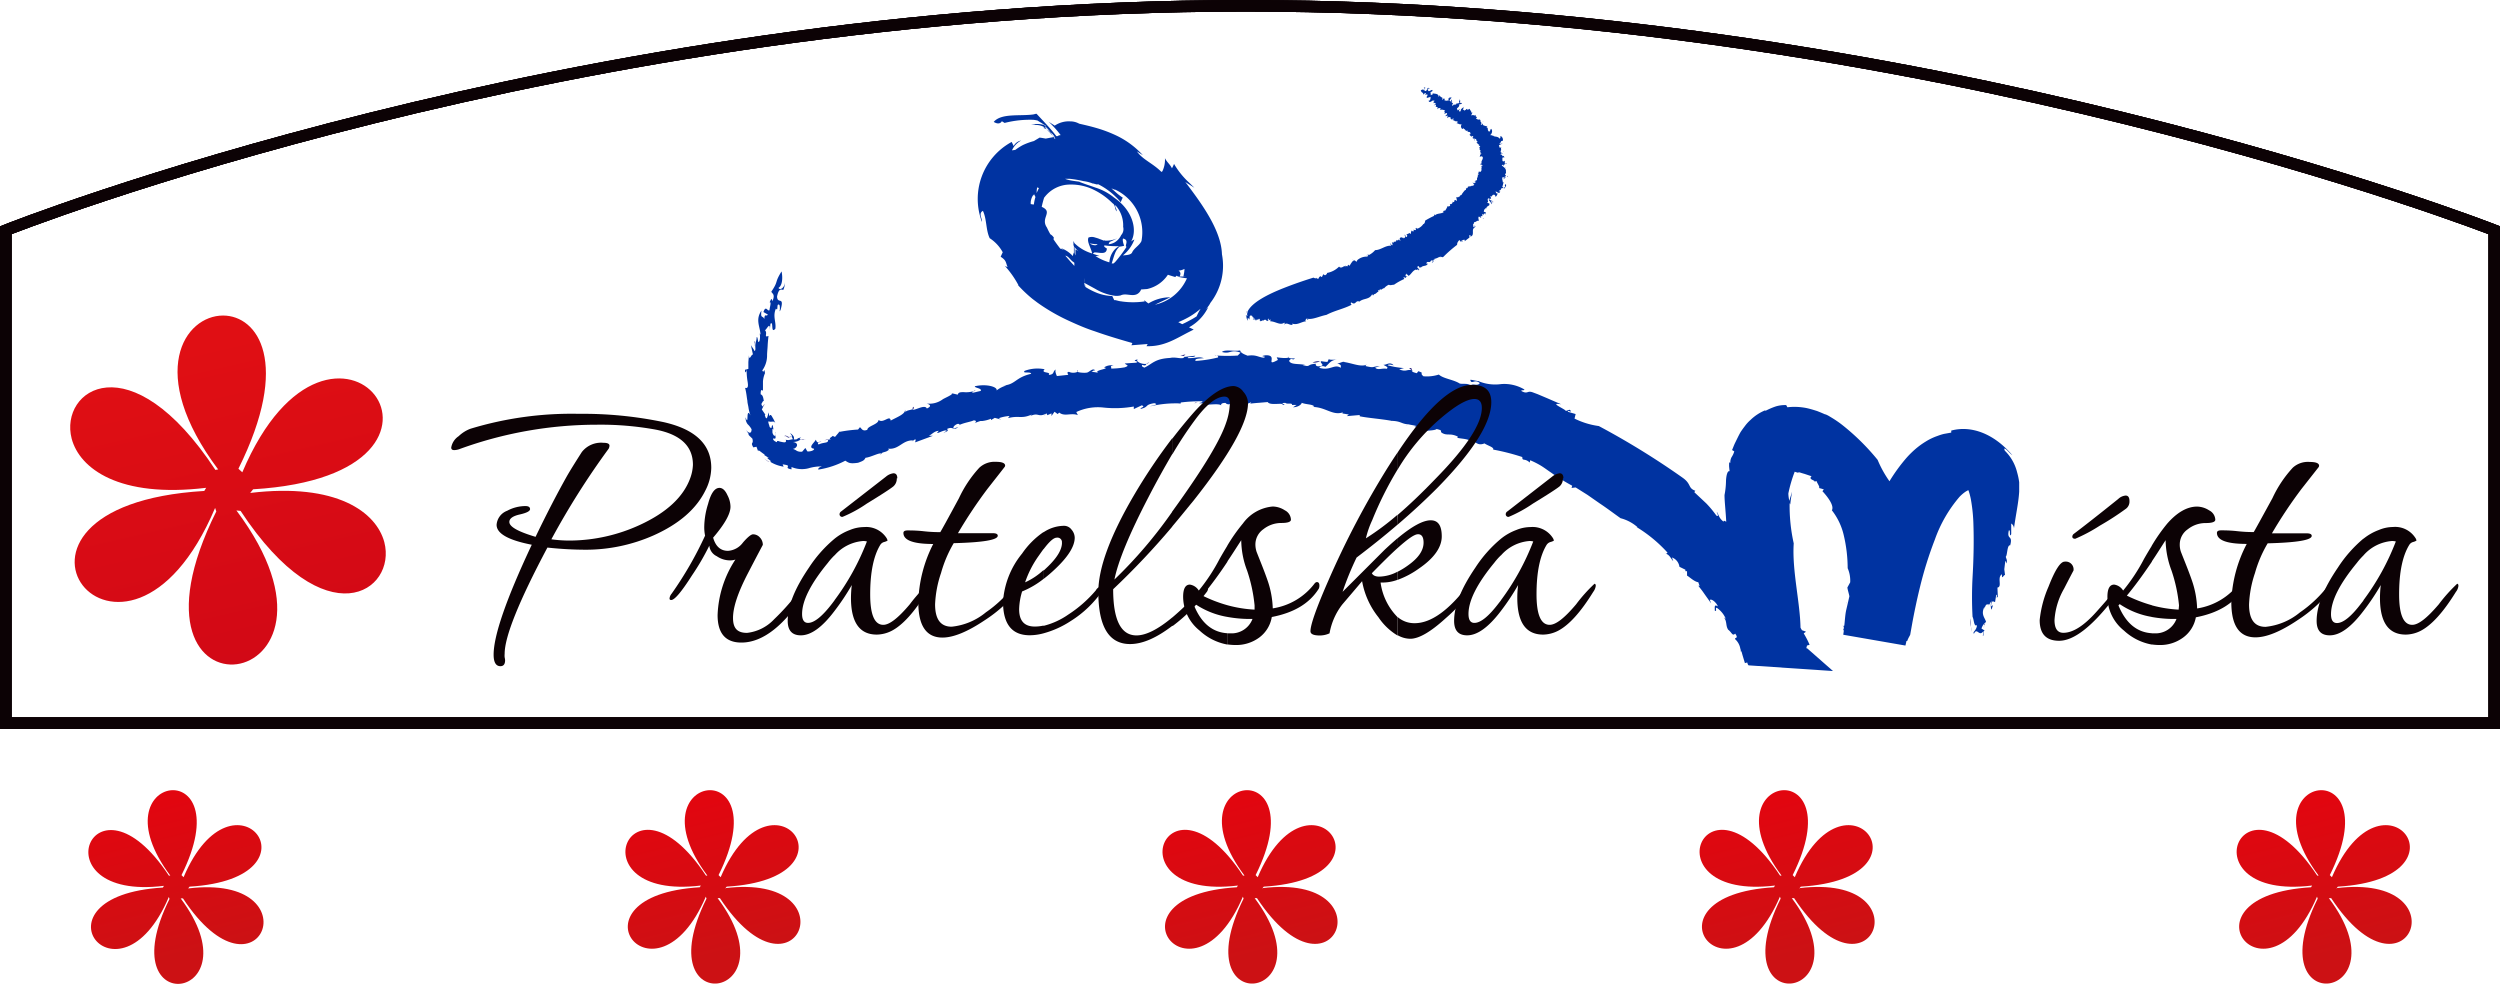 <svg xmlns="http://www.w3.org/2000/svg" xmlns:xlink="http://www.w3.org/1999/xlink" viewBox="0 0 335.53 132.04"><defs><linearGradient id="GradientFill_1" x1="38.92" y1="101.57" x2="22.39" y2="29.94" gradientUnits="userSpaceOnUse"><stop offset="0" stop-color="#cf0716"/><stop offset=".06" stop-color="#cf0716"/><stop offset=".94" stop-color="#e41113"/><stop offset="1" stop-color="#e41113"/></linearGradient><linearGradient id="New_Gradient_452" x1="541.55" y1="793.06" x2="533.45" y2="760.54" gradientTransform="matrix(.75 0 0 .75 -91.43 -465.66)" gradientUnits="userSpaceOnUse"><stop offset=".06" stop-color="#cc1114"/><stop offset=".94" stop-color="#e3050f"/></linearGradient><linearGradient id="New_Gradient_452-2" x1="445.51" y1="793.06" x2="437.4" y2="760.54" xlink:href="#New_Gradient_452"/><linearGradient id="New_Gradient_452-3" x1="349.46" y1="793.06" x2="341.35" y2="760.54" xlink:href="#New_Gradient_452"/><linearGradient id="New_Gradient_452-4" x1="253.42" y1="793.06" x2="245.31" y2="760.54" xlink:href="#New_Gradient_452"/><linearGradient id="New_Gradient_452-5" x1="157.37" y1="793.06" x2="149.26" y2="760.54" xlink:href="#New_Gradient_452"/><style>.cls-1{fill:none;stroke:#0c0205;stroke-width:1.55px}.cls-3{fill:#2c2985}.cls-4{fill:#0033a1}.cls-5{fill:#0c0205}</style></defs><g id="Vrstva_2" data-name="Vrstva 2"><g id="Vrstva_1-2" data-name="Vrstva 1"><path class="cls-1" d="M334.76 97.05H.78V30.9S76.41.78 167.18.78 334.76 30.9 334.76 30.9z"/><path class="cls-1" d="M334.76 97.05H.78V30.9S76.41.78 167.18.78 334.76 30.9 334.76 30.9z"/><path class="cls-1" d="M334.76 97.05H.78V30.9S76.41.78 167.18.78 334.76 30.9 334.76 30.9z"/><path d="M334.76 97.05H.78V30.9S76.41.78 167.18.78 334.76 30.9 334.76 30.9z" stroke-width="1.5" fill="none" stroke="#0c0205"/><path class="cls-3" d="M118.14 60.91a.32.32 0 000 .17.24.24 0 000-.17zm22.23-5.27l-.26.11c.18-.04.24-.07.26-.11zM103.21 62h.05a5.09 5.09 0 01-1-.73l.46.4a2.43 2.43 0 00.49.33zm85.71-4.95h-.3a1.33 1.33 0 00.3 0zm-28.58-2.91a1 1 0 01.39-.13c-.19-.01-.34-.01-.39.13zm-57.76.06l-.19.38c.09-.02.19-.16.19-.38zm.67-13.66h-.06s.04.03.06 0zm-2.01 5.24a3.17 3.17 0 000 .41c.05-.19.09-.38 0-.41zm.06.6v-.19c-.04.1-.04.19 0 .19zM264.5 83a2.91 2.91 0 000 1.14zm-38.45-6.18h-.12c.07.04.07.03.12 0zM266.31 84l-.11.26a.63.63 0 00.11-.26zM105.25 58.55c.16-.06.28 0 .42.11s.27.09.29 0c-.29-.02-.47-.34-.71-.11zM238.56 79.3l.18.24a1.61 1.61 0 00-.18-.24zm27.75 4.7l.13-.32-.13.08a.49.49 0 010 .24zm-26.34-22.17zm.03 1.6zm24.54 20.71v.64a2.28 2.28 0 000-.64zM247.81 81a1.55 1.55 0 000-.22.52.52 0 000 .22zm-89.33-26.9h-.22s0 .05.22 0zm18.72-5.62l.01-.01-.01.01zm-1.04.18a1.69 1.69 0 001-.18 1.87 1.87 0 00-1 .18zm3.2.13h-.11zM159 47.8zm4-.17a.85.85 0 00.28.1.82.82 0 00-.28-.1zm26.49 2.05zm-31.07-1.91h.53c0-.08 0-.17.26-.27zM183.26 49l.2-.07c-.13 0-.17.07-.2.07zm6.11.39c-.44 0-.07.16.12.29.02-.07.03-.15-.12-.29zm-44.81.49c.08-.05.13-.1.11-.17s-.14.13-.11.17zM108 59h.13a.28.28 0 00-.13 0zm1.87.37a1.9 1.9 0 00.37-.12.67.67 0 00-.37.12zm43.98-10.56a1 1 0 00.4-.15.73.73 0 00-.4.15zM110.61 59.1l.49-.08a.2.2 0 000-.07zm-3.12-.1h.51a.63.63 0 00-.51 0zm23.13-6.49h.11c.36-.25.19-.16-.11 0zM112.54 58h.07l.11-.13zm-6.54.65a.25.25 0 00.17 0l-.16-.08a.16.16 0 01-.01.08zm16.57-4.06a.49.49 0 00-.09.34c.16-.07.25-.17.09-.34zm74.01-37.08a.22.22 0 00-.07.07zm1.96 3.03h-.06.06zm-3.9-4.54l-.14-.1zm1.1 10.32s0-.02 0 0zm2.77-3.32a.08.08 0 01.05.07s.01-.07-.05-.07zm-4.17-9.45v.16c.03-.06.04-.12 0-.16zm-2.69-.55zm.75.88h.09s-.07-.05-.09 0zm.14-.04s-.01.02 0 0zm-25.17 27.95c-.08 0-.1.13-.14.24zm22.13-10.86v-.05a.08.08 0 000 .05zm-21.84 12.01s-.01.06 0 0zm28.15-29.04c.13-.08.2.14.26 0s-.14-.15-.26 0zm-5.24 22.28s0 .01 0 0zm-22.91 6.76h.07a.21.21 0 000-.06l-.07.06zm14.39-8.05zm-.5 0l.06-.08c-.05 0-.06.04-.06.08zM167.23 42l-.07.13a.32.32 0 00.07-.13zm9.96-4.93s0-.01 0 0zm21.46-14.33s-.02-.04 0 0zm1.72 4.47zm-.02-.27c-.06 0 0 .17 0 .27.06-.05.07-.12 0-.27zm-.35.58zm2.28-3.81zm-.28.91h-.08zm-3 4.67l-.01-.01v.01h.01z"/><path class="cls-4" d="M270.72 63.39a6.07 6.07 0 00-1.65-2.9c-.16-.39 0-.33.23-.13s.52.56.78.73c-2.56-3-5.63-4-8.2-3.3v.27l-1 .18a7.12 7.12 0 00-.85.27 7.55 7.55 0 00-1.57.75 10.55 10.55 0 00-1.38 1 12.94 12.94 0 00-1.18 1.16 23 23 0 00-2.31 3.17 14.8 14.8 0 01-1.59-2.87 30.51 30.51 0 00-4.79-4.72 14.5 14.5 0 00-1.34-.92l-.35-.21-.17-.1-.31-.15h-.07l-.58-.25-.3-.12a3.44 3.44 0 00-.39-.14c-.41-.13-.82-.25-1.23-.34a8.24 8.24 0 00-2.58-.11l-.16-.29a4.24 4.24 0 00-1.41.18 9.44 9.44 0 00-1.39.6v-.09a6.26 6.26 0 00-2 1.31 4.94 4.94 0 00-.74.81c-.21.27-.41.55-.59.82-.28.5-.51 1-.71 1.4s-.29.71-.43 1l.3.18a2.65 2.65 0 01-.35.76 1.44 1.44 0 00-.18.78l-.16-.07v.2a3 3 0 000 .41l.06.59c-.28-.12-.45.57-.48 1.3a10.43 10.43 0 01-.2 1.89c0 .87.17 2.27.23 3.59-.24-.16-.39-.2-.34 0-.66-.5-.65-.93-.91-1.31-.07.05.39.71-.07.48a13.81 13.81 0 00-1.36-1.64l-1.6-1.5c.06-.06.08-.22.19-.17-1.11-.39-.52-.9-1.77-1.78a105.23 105.23 0 00-11.24-6.93 10.45 10.45 0 01-3.26-1l.15-.61-1-.29c-.3-.36.78.25.2-.29l-.52.17c0-.23-2.41-1.19-.62-.9l-1.87-.81-1.3-.55-.59-.22c-.84-.33-.68.29-1.56-.19-.12-.23.38 0 .38-.22a5.28 5.28 0 00-3.13-.72 5.81 5.81 0 01-3-.38h.24c-.49 0-1.33-.26-1.37-.18.17.69.56-.18 1.27.42-.22.47-1.08 0-1.14.35-.55-.37-1-.18-1.54-.28-.83-.54-2.21-.65-2.81-1.21a5.23 5.23 0 01-2.07.23c-.62-.53.24-.35-.68-.68l-.21.27c-.77-.2-.63-.26-.58-.39-.83-.18-.77.27-1.78-.12l.64-.18a11.5 11.5 0 01-2.18-.37c.05-.18.48-.08.79 0-.51-.56-1 0-1.35-.08.07.14.81.31.4.55-.53-.13-1.2.24-1.53-.16l.63-.21c-1.16.08-.66.29-1.92 0 .07 0 0-.1.08-.15-.86.27-1.88-.25-3.08-.41l.24-.06c-.5.06-.8.3-1.06.26.67.23.47.3.5.6-.85-.58-1.43.44-2.87 0 0-.17.41-.35.8-.13.55-.46.65-.88 1.59-1-.58.07-1.25.08-1.09-.12l-.22.45c-.34 0-.61-.07-.87-.09-.17.28.65.55-.16.67s-.43-.52-.58-.32c-1.24.08-.54.46-1.7.2a.88.88 0 01.45 0c-.83-.29-2.07 0-2.29-.61.13-.13.17-.3.48-.23v.08c.88-.34-.54 0-.5-.32-.2.18-1.17.08-1.64 0l.16.36c-1.83 1 .12-.69-1.65-.63-1.13.19.42.12-.28.33-.75-.08-1-.44-2.14-.27-.3-.14-.93-.32-1-.71-.68.16-2.06-.17-2.44.21 1.15.33 1.15-.41 2.5.09l-.38.39a22 22 0 01-2.77 0c.13.08.19.17.11.26a16.61 16.61 0 01-3 .46c-.18-.34.57-.32 1.12-.37-.84-.25-.87 0-2.16 0-.08-.3.87 0 1-.33l-1.43.16v-.06c-.18.52-1.09 0-1.95.2-2.06.11-2.34.77-3.44 1.3-.31-.11-.41-.23-.29-.37.52.18.41 0 .58-.14-.69.11-1.55-.36-1.18-.6-1.09.24.42.23-.24.45l-1.51.1c.2.25.73.25 0 .52a11.31 11.31 0 01-1.83.17c.12-.14-.31-.37.34-.41a1.68 1.68 0 00-1.3.26c1 .15-1.51.37-.77.71l-.48-.08-.48-.06c.22 0 .22-.2.54-.18-.31-.37-.75.21-1.07.29s-1.19 0-1.28-.1a1.41 1.41 0 01-1.18 0c-.43.14 0 .26-.11.41l-1.49.16c-.11-.21-.32-.79-.11-.9-.54.27-.11.66-1 .76.44-.49-1.17-.18-.53-.77a4.86 4.86 0 00-2.68.21c-.42.41.85.05.86.4-2.13.49-2.1 1.45-3.7 1.56h.42a3.66 3.66 0 00-1.36.68c.2-.46-1.31-.94-2.91-.57-.09.23 1 .25.78.63l-.53.12-.41.1h-.16c-.09 0 0-.11.14-.19a3.38 3.38 0 01-1.31.13c-.41 0-.72 0-.81.34l-1.2-.29.47.13c-.07.24-1.13.65-1.32.81a3 3 0 01-2.1.54c.24.09.84.3 0 .67-.25-.66-1.81.43-1.91.09-.33.14-1 .17-.92.45l-.11-.42c.15.59-1 1-1.91 1.5-.1-.84-1 .45-1.63-.09 0 .6-1.51.82-1.5 1.32-.69.29-.79-.24-1-.34l-.25.31a19 19 0 00-2.52.32l-.57.67-.32-.14c-.08.16-.64.35-.23.45l-.39.06c.09.52-.51.3-1.22.63-.19 0-.16-.18 0-.28-.35.05-.29-.2-.45-.35.06.22-1.18 1.08-.21 1.21.1.21-.51.42-.9.36l-.26-.46-.43.5a1.27 1.27 0 01-.7-.1 2.1 2.1 0 00-.56-.28c.49 0 1-.79 0-.92a1.86 1.86 0 00.65-.11c.18-.08.33-.18.48-.23-.22 0-.32-.06 0-.27-.81.15-.28.29-1 .27a.47.47 0 00-.06-.47 1.53 1.53 0 00-.43-.39l.27.41a.17.17 0 01-.1.09.42.42 0 01.18.34 3.89 3.89 0 00-.51.1c-.23 0-.45 0-.44-.11.17.48-.12.45-.5.37l-.29-.06a1.28 1.28 0 00-.21-.07c-.12 0-.19 0-.15.15-.14 0-.65-.28-.5-.51.65.25 0-.71.36-.8-.24-.1.06.56-.26.44a.8.8 0 01-.22-.45v-.47l.14.1-.1-.58c-.25 0 0 .65-.42.23 0-.16-.28-.72-.12-.75.37.17.68-.16.89.25a4.38 4.38 0 00-.39-.79c-.14-.28-.28-.47-.42-.14l-.09-.52c-.12.35-.25 1.39-.52.32h.09l-.48-.71.18-.38s-.22-.09-.24-.39c.12-.1.15-.38.32-.37-.11-.86-.29-.8-.42-.91 0-.5.06-.69.31-.46v-1.26a3.26 3.26 0 01.27-1.1c-.13-1-.11.19-.36-.38a3.41 3.41 0 00.64-2c0-.43.06-.89.08-1.34s.07-.9.11-1.29c-.69.3-.05-.38-.49-.78.2.07.73-1.31.67 0l.08-.84c.46-.48 0 1.41.66.66.14-.91-.39-1.67.08-2.7.37.47 0-.87.48-.48a1.82 1.82 0 010 .86l.13-.17c.59-2-.42-.71-.46-1.84.26-1.24.61-.87.84-.89a2.31 2.31 0 00.2-1.15c.08.81-.65 1.3-.85.89.66-.41.52-1.81.41-2.21-1 1.61-.35 1.21-1.37 2.72.11.27.57.34.14 1.29-.09-.68-.27 0-.38.14.31-.13 0 .72 0 1.05-.28.23-.48-.74-.82.25l.59.33c-.19.38-.42-.27-.47.61-.22-.53-.54 0-.38-1.14-.87 1.26-.16 2.18-.13 3.29 0-.12-.1-.15-.12-.26a2.34 2.34 0 010 1c-.28.68-.19-.61-.4-.45 0 0 0 .28-.09.57s-.09.58-.09.58c0 .32.07.62-.11.7-.16-.37-.35-.54-.48-.8l.28 1.29c-.2-.16-.51 1-.54.07l-.08.92v.92l-.45.12c0 .45.13.47.22-.06a8.54 8.54 0 00.12 1.61c.1.58.1 1-.33.87.19.73.21 1.22.31 1.76 0 .26.09.54.14.85a4.67 4.67 0 00.28 1.1c-.68-1.29-.18 1.67-.66.25a1.38 1.38 0 00.27.92 2.72 2.72 0 01.53.68c0 .68-.44.59-.85-.08l.49.76h-.09a1.82 1.82 0 00.27.3l.29.28c.21.83-.32.38.12 1.17l.43-.08.22.61c0-.31.33.1.88.44l-.06.06.66.42c-.37-.13-.25 0-.07.15s.43.29.2.33a4.7 4.7 0 001.81.66l-.13-.31c.75.11.75.17.7.3s-.13.27.49.37v-.31a3.59 3.59 0 002.25.18 5.91 5.91 0 011.83-.26c-.67.19-.46.51-.45.42a11.42 11.42 0 003.59-1.19c.49.31.62.43 1.71.28.73-.26.83-.34 1-.67.77-.08 2-.8 2.14-.52.07-.3.64-.18.94-.53l.13.09-.17-.26c1.47.15 1.91-1.17 3.34-1.11l-.18.16.47-.32c.13.1 0 .25 0 .42l2.38-.88h-.55c.48-.23.71-.63 1.34-.67-.77.79.79-.29 1.06 0l-.46.29c.67-.27.67-.27.51-.54.85-.41.8.32 1.5-.25l-.58.18c-.23-.11.11-.49.5-.61.11 0 .42 0 .14.19.7-.36 1.64-.46 2-.66.43 0 .34.24.14.37a7.31 7.31 0 01.79-.29h.26a4.35 4.35 0 001.14-.3v.18l.51-.3.85.23-.32-.18a5.55 5.55 0 011.45-.3l-.2.29c1.45-.39 1.78.13 3.12-.46.11 0-.1.15-.2.21 1.24-.61 1.05.25 2.29-.4-.07.09.09.18.05.26l.57-.25v.35l.41-.57.42.31.21-.2c.73.58 1.56 0 2.5.34l-.21-.41a6.82 6.82 0 013.67-.6 14.45 14.45 0 004.05-.14v.34l1.07-.5c.61.22-.33.32-.13.48 1.16-.29.45-.55 1.81-.77.72.2-.23.26-.55.43a14.55 14.55 0 014.08-.39c0-.05.07-.11 0-.13a21.38 21.38 0 012.94-.16c0 .16-.26.19-.49.24a2.46 2.46 0 001.09-.07l-.35.3c.73 0 2.12-.22 2.28.12-.09-.13-.05-.39.57-.37.35.52 1.7-.23 2.7 0-.12.12-.85.15-.65.16a2.2 2.2 0 001.4-.28l-.14.21s.59-.07 1.17-.11l1.17-.1c.33.54 2.2 0 2 .39.83.06-.69-.26.37-.28.26.24.95-.07.89.28h-.11.73l-.48.31c.63 0 1.12-.34 1.17-.6.58.25 1.44.17 1.69.5l-.23.06c1.69 0 2.67 1.17 4 .74.09.06.07.14-.14.11l1 .16-.27.22 1.73-.15v.17c1.1.23 2.86.35 4.28.61h-.23c1.6 0 1.46.45 2.63.48a.2.2 0 01-.13 0l1 .19-.26.12c.84-.22 2 1 1.63.56.45-.06 1.22-.07 1.4-.25 1.1.26.21.28.85.59s1-.06 2 .43l-.07.16c.5.12.84.09 1.53.28h-.23c1.23 0 1.24.91 2.35.47.41.3 1.32.52 1.16.83a29.86 29.86 0 013.91 1c0 .62.3.09 1 .74l.06-.31a11.64 11.64 0 011.41.71c.46.28.91.62 1.38.94a26.43 26.43 0 002.85 1.77l-.09.3.55-.07 1.59 1 1.62 1.13c1.08.72 2.06 1.47 2.82 2a5.52 5.52 0 012.27 1.2h-.1a18.8 18.8 0 014.15 3.44c-.17 0-.11.21-.31.12.55.07.79.76 1.06 1l-.17-.49a1.54 1.54 0 011 1.25l.8.39v.2h.22v.6c.22.08 1 .85 1.52.88 0 .14.37.81-.07.39l.29.38c.18.22.41.53.62.84l.88 1.24-.18-.46c.21-.24.93.38 1.07.86-.55-.37-.38.21-.41.55.37.25 0-.44.28-.36a3.35 3.35 0 011.2 1.47l-.27-.2c.47.54.22 1.08.59 1.66.52.4.56.9.94.53.54.73-.14.48 0 .75a2.21 2.21 0 01.69 1.25l.05.17a.46.46 0 010 .22.45.45 0 01.11 0c.14.54.29 1 .46 1.57l.31-.09c.06.22.12.38.21.39l11.3.76-3.41-3a.25.25 0 00-.17-.06l.09-.36.35-.1a11.6 11.6 0 00-.67-1.33l-.12-.21c.11-.09.22-.12.29-.23l-.53-.19c-.06-.11-.13-.22-.19-.34-.06-3.43-1.15-7.71-.91-11.31a23.23 23.23 0 01-.55-5.42l.08.2s.05-.44.11-.88l.14-.84-.19.61c-.1.3-.17.62-.17.62a3.89 3.89 0 01-.14-1 18.21 18.21 0 01.79-2.75l.06-.16.35.11.26.07h.05l-.25-.13h.14c.25.09.51.17.8.25l.92.31c-.56.47.69.55.36.77l.28-.15c.12.33.55.89.33.95l.34.09.33.1-.19.24c.51.55 1.65 1.89 1.27 2.57a8.54 8.54 0 011.6 3.37 19.38 19.38 0 01.52 4.4 4.21 4.21 0 01.34 1.89l-.38.7c.05.38.2.79.27 1.18-.14.62-.28 1.23-.42 1.82s-.18 1.39-.26 2.11a.19.19 0 01-.25 0c.27.06.2.44.08.61h.1c0 .2-.05.4-.07.62l8.34 1.45c.06-.23.1-.43.14-.61h.1a3.87 3.87 0 01.25-.55l.15-.28.31-1.74c.21-1.11.53-2.73 1-4.65a50.63 50.63 0 012-6.39 18 18 0 013.32-5.75 5.14 5.14 0 01.83-.7c.11-.07.26-.13.3-.17a.06.06 0 01-.07 0s-.07 0 0 0h.13a9 9 0 01.32 1.19 22.31 22.31 0 01.35 3.51c.08 2.47 0 4.92-.12 7a49.11 49.11 0 000 5.28c.21.41.17 1.39.6 1.12-.07.76-.66.93-.41 1.15.44-.91.67.5 1.28-.36l-.09.63c.17.18 0-.9.32-.65l-.5-.31a1.69 1.69 0 01.61-.88c-.1-.53-.76-1-.2-2.06v.32c.18-.93.47-.49.6-.67l-.05.21.44-.74c-.3.56-.07 1.64 0 1.12.38-1.09-.19.26-.09-.59.08-.53.34-.32.51-.26l.16-1c.25.08-.13.62.21.29l-.05-1.24c.69-.11-.09-1.35.6-1.79 0 .88.23 0 .42.12l-.1-.79.13-1.07c.11-.19.12.58.13.26.24-.38-.08-.68-.05-.9.21-.16.16-1.6.58-1.5.4-1.45-.49-.66-.18-2 .28-.17 0 1.1.32.5v-1.43a.79.79 0 01.35.83c.24-1.94.62-3.48.72-5.11v-1.25a9.22 9.22 0 00-.28-1.34zm-139.25-7zm.05 0zm100.1 14zm8.38-7.14s0 .05 0 0zm23.65 2.15h.03zM109.38 59z"/><path class="cls-4" d="M172.89 47.91a.12.12 0 000-.1.22.22 0 000 .1zm-34.51-31.09zm-1.33 2.04a1.41 1.41 0 00-1 .74l-.27-.55a8.7 8.7 0 00-4 10.71c.13-.3-.54-1.12.14-1.46.53 1.11.38 2.57.91 3.67a5.25 5.25 0 011.75 1.89c-.14.29-.14.29-.28.6.81.51.67.81.93 1.37a1 1 0 01-.39-.17 12.83 12.83 0 011.86 2.64l-.11-.07a17.55 17.55 0 002 1.9l.65.49a25.52 25.52 0 004.31 2.48c1.11.51 2.25 1 3.37 1.36.92.33 1.83.62 2.71.89s1.6.48 2.35.69l-.13.3 2.18-.17-.15.29c2.35.08 3.92-1 5.7-1.91l.63-.32-.63-.3a6.09 6.09 0 002.58-2.71l-.53.43a2.84 2.84 0 00.82-1 8.16 8.16 0 001.55-6.52c-.08-2.88-2.21-6.1-4.33-8.92-.19-.26-.39-.53-.59-.78l.59.37.63.4-.63-.62a10.88 10.88 0 01-2.1-2.58 6.36 6.36 0 01-.28.59c-.26-.55-.66-.8-.94-1.36A3.58 3.58 0 01156 23a.5.5 0 00-.12.08c-1.15-1.17-2.53-1.65-3.29-2.76l.8.51a11.54 11.54 0 00-3.67-2.69 17.74 17.74 0 00-2.71-1c-.73-.21-1.47-.38-2.17-.54a2.45 2.45 0 00-1.2-.31 3.35 3.35 0 00-2.08.57l-.82-.52a13.37 13.37 0 011.62 1.8.64.64 0 00-.41.13h-.18c-.76-1-1.6-1.87-2.44-2.77l-.21-.23c-.14 0-.28.06-.44.09-1.77.25-4.29-.2-5.31 1 .82.51 1.09-.09 1.09-.09l.37.23a13.75 13.75 0 013.85-.42 5.43 5.43 0 01.56.09l.09.06.32.2.11.06.3.2c.11.07.21.12.4.25l-.27-.08a7.17 7.17 0 01.82.91 2 2 0 01.53.6h-.06a1.55 1.55 0 00.13.17.61.61 0 010 .14l-.11-.13-.1-.17-.52-.62a6.52 6.52 0 01-.58-.61v-.1a1.56 1.56 0 00.22.23c-.08-.08-.15-.17-.23-.26l-.1-.2v.05a.34.34 0 00.06.12.3.3 0 000-.08.47.47 0 01-.11-.13 4.5 4.5 0 00-.68-.13 4.73 4.73 0 00-.65 0h-.43l.43.07.29.06h-.27a2.27 2.27 0 011.37.31.4.4 0 01-.21.07 2 2 0 011.36 1.25l-1 .19c-.29-.05-.59-.11-.83-.13l-.11.07-.65.39a8.9 8.9 0 00-1.5.55 8.29 8.29 0 00-1 .64l-.44.06a2.77 2.77 0 011.23-1.32zm7 16.89a2.8 2.8 0 01-.06-.28l-.37-.41-.64-.74c.21 0 .43.21.64.44a3 3 0 00.36.36v-.26a1.93 1.93 0 000 .24l.21.17v.42l-.23-.26c.04.17.04.24.04.32zm17.07 5.71a8.4 8.4 0 00-.52 1 10 10 0 01-1 .58c-.3.17-.61.32-.93.47l-.53-.27a13.16 13.16 0 001.46-.71 9.87 9.87 0 001.5-1.07zm-4.36-4.58c.35.12.7.22 1 .31l.08-.17.49.07c.12-.27.19-.54-.16-.77a2 2 0 00.8-.23c0 .36-.08.71-.14 1h-.08.42a7.87 7.87 0 01-1.31 0 11.24 11.24 0 001.44.26 6.14 6.14 0 01-4.3 3.55l2.07-1a5.58 5.58 0 00-2.94.83l-.6-.47a1.6 1.6 0 01.11.19 10.65 10.65 0 01-3.15 0h.09c-.28 0-.58-.1-.88-.17h-.16l-.26-.55a6.15 6.15 0 01-2.29-.52 9.31 9.31 0 01-1.32-.7l-.06-.46a1.73 1.73 0 010 .4l-.1-.5.12.07-.12-.7a3.67 3.67 0 01.12.7l1.39.76a6.84 6.84 0 002.71.93 2.5 2.5 0 00.67-.06c.69-.35 1.5.17 2.2-.17a1.16 1.16 0 00.55-.63l.81-.06a4.49 4.49 0 002.78-1.91zm-9.77-3c.58 0 1.54.36 1.56-.53-.33-.2-.39-.24-.33-.42a11.11 11.11 0 001.48.11h.51a2.41 2.41 0 00-.51.35 2.84 2.84 0 00-.81 1.82 6.75 6.75 0 01-1.86-.84h.56l-.6-.21-.31-.1a.44.44 0 01.32-.2zm-.75-1.21l.75.1h.32a.48.48 0 01-.32.15 1.34 1.34 0 01-.77-.27zm4.51-.65c.88.21.11 1 .45 1.11a19.59 19.59 0 01-1.5 2 2.73 2.73 0 01-.25.23h-.25c.17-.49.29-1 .5-1.49a2.47 2.47 0 01.55-.77 3.06 3.06 0 00.63-.12s-.29-.67-.15-.98zM143 24h.6a15.06 15.06 0 011.82.31 4.94 4.94 0 011.24.32h.09l.25.08.31.08-.31-.09-.17-.06.17.05.31.09v-.09a9.17 9.17 0 012.39 1.68 8.84 8.84 0 01.72.77 4.72 4.72 0 01.27-.61 7.21 7.21 0 01-1-.78l-.53-.47.45.18h.08a6.31 6.31 0 013.51 6.89c-.28.61-1 .94-1.26 1.54-.14.3-.68.35-1.23.39a5 5 0 001.54-2.14 1.92 1.92 0 00-.44.27c.89-1.58.16-4.15-2.12-5.77l-.22-.16a7.43 7.43 0 00-2.47-1.31c-.68-.25-1.39-.46-2.15-.77a.33.33 0 01.13 0c-.46-.06-.91-.11-1.35-.2a5.12 5.12 0 01-.67-.19zm-2.85 2.52a4.31 4.31 0 013.45-1.75 6.89 6.89 0 013.37.79 9.23 9.23 0 012.33 1.7c.29.19.3.39.38.71a3.45 3.45 0 00.15.4c.1-.23-.1-.43-.15-.63a.49.49 0 010-.17v-.05a4 4 0 011.06 2.93 1.19 1.19 0 01-.27 1.11 2.21 2.21 0 01-.82.94 2 2 0 01-.87.28l.14-.3c.24-.12.52-.23.77-.36a1.71 1.71 0 00.23-.13l-.23.1a3.78 3.78 0 01-1.35.21l-.13-.06v.05H148h.14l-.55-.21a.89.89 0 000 .15.38.38 0 010-.15 4.82 4.82 0 00-.61-.2 1.27 1.27 0 00-.89 0c-.25.57.33 1.34.49 2.14a5.65 5.65 0 01-2.4-1.41c0-.1-.08-.19-.11-.26v.56a2.49 2.49 0 001.09 1.07l-.82-.51v.81a1.59 1.59 0 01-.12-.52 2.87 2.87 0 00-.09-.9v1.05a.86.86 0 00-.12.46l-.27-.25a4.05 4.05 0 00-1.36-.83l.81.51a2.82 2.82 0 00-.89-.43c-.32-.41-.62-.82-.9-1.24a.35.35 0 01.05-.21 1.3 1.3 0 00-.48-.48 9.51 9.51 0 01-.46-.9c-.92-1.33.9-2.07-.7-2.78a13 13 0 01.34-1.28zm-.94-1.35h.08l.15.09a2.64 2.64 0 00-.15.29 2.39 2.39 0 00-.15.37 2.5 2.5 0 01.07-.79zm-.57 1.09l.15-.19.18.37a5.55 5.55 0 00-.21 1h-.12l-.31-.05a.76.76 0 000-.15 2 2 0 01.31-1.02zm1.42-9.48v-.08.08zm60.01 10.96v.06zm-32.6 15.2l-.1.08c0 .13.1-.19.15 0l-.08-.33a.38.38 0 01.25.16c.05-.15-.05-.6.22-.48.17-.07.18.17.23.21l.2.11c-.15-.07-.23.25-.15.2.23 0-.08-.06.06-.15s.12.12.15.22l.16-.07c.05.15-.11 0 0 .16l.16-.23c.17.36.16-.26.38.06-.12.14.06.12.08.25l.36-.16c.06 0-.05.15 0 .11s.08-.13.12-.14.27-.1.35.14c.32.08 0-.35.28-.29.09.14-.17.1 0 .22l.22-.15c0 .08 0 .26-.06.26.73 0 1.38.61 1.91.18.15.14 0 .14 0 .28.34-.4.76.15 1.12 0l-.05-.15c.7.25 1.22-.26 1.88-.31l-.11-.07c0-.17.15-.24.22-.34 0 .06 0 .33.2.2-.06 0-.15-.06-.16-.14.65.18 1.67-.34 2.57-.51 1.07-.58 2.39-.82 3.43-1.39-.16.08-.24-.3-.08-.27.6.44.54-.37 1.07-.12.54-.48 1.34-.23 1.71-1l.09.16c.13 0 .09-.1.18-.16.24 0 .42-.34.58-.32l-.08-.19c.12-.07.14.12.22-.06v.1l.06-.25c.15.33.38-.15.55-.06a1.55 1.55 0 01.66-.49c.13.14.44 0 .68 0a8 8 0 011.38-.77l-.12-.2.12-.08s.05.06 0 .09c.22.18.25-.23.43-.14-.17-.15-.1 0-.18 0s-.16-.29 0-.26v-.16c.09.16.22.19.32.34.39-.26.52-.7 1-.86.06.2.28-.22.37.14.18-.26-.19-.23-.2-.51.08 0 .1-.16.18-.06s.16.16.12.22l.16-.12v.11c.24-.38.73-.16.93-.52 0-.12-.14 0-.19-.08.17-.41.39 0 .59-.3v.18c0-.16 0-.31.21-.28s0 .22-.06.35c.11-.06.35-.26.17-.38.09-.13.23 0 .33 0s-.19 0-.17-.17a2.05 2.05 0 00.71-.29s.08.1.08.13c0-.34.25.07.45-.13a17.18 17.18 0 011.83-1.6c0-.32.15-.46.3-.65l.24.28.08-.22c.13 0-.07.15.12.17l-.08-.22c.09.09.45-.25.35.16l.61-.47c.14-.1-.11-.3.09-.35s0 .1.09.19c.62-.16.05-1 .55-1.19v.07c0-.13.14-.24.1-.28-.29-.23.07.21-.2.16-.2-.24 0-.26-.13-.43.17 0 .11-.17.17-.26.27 0 .36-.26.63-.18 0-.14-.14-.42 0-.57.26.08.14.19.33.12l-.1-.15c.12-.09.14 0 .2 0 .12-.11-.08-.27.15-.34v.21c.06-.16.13-.19.29-.34.07.08 0 .14-.06.16.28.1.05-.22.12-.25s-.2.05-.28-.13c.09-.06 0-.33.18-.25v.21c0-.27-.09-.24.13-.39l.07.07c-.07-.27.23-.3.39-.48 0-.1-.06-.2 0-.23-.16 0-.18 0-.33-.12.35 0-.1-.42.22-.55.08.07.14.2 0 .2.18.26.38.43.38.66 0-.13.06-.27.15-.17l-.21-.19c0-.06.09-.1.12-.14-.13-.13-.32-.06-.32-.26s.29.09.2 0c.05-.28-.19-.26 0-.41v.1c.19-.07.19-.37.51-.23 0 .07.13.12.07.16.1.3 0-.17.26.05-.17-.09 0-.28.08-.37l-.2-.07c-.35-.64.35.22.47-.15s-.09.06-.15-.14c.12-.12.3-.1.33-.36a.65.65 0 01.49 0c0-.17.29-.39.11-.57-.28.18.13.35-.29.51l-.17-.17c.11-.18.09-.48.22-.59a.2.2 0 01-.15 0c0-.32-.16-.45 0-.71.21 0 .14.18.11.3.22-.13.07-.19.21-.46.18 0-.06.19.1.28v-.35c-.29-.12.1-.23 0-.47.06-.5-.32-.61-.56-.88a.24.24 0 01.24-.05c-.14.11 0 .09 0 .14 0-.16.31-.35.43-.25-.09-.28-.17.09-.26-.08v-.36c-.15.05-.19.17-.31 0a1.8 1.8 0 010-.43c.08 0 .23-.09.24.07 0-.11 0-.27-.12-.3-.11.23-.18-.34-.4-.13a2.44 2.44 0 00.1-.24c0 .05.11 0 .1.11.22-.1-.11-.16-.15-.22s0-.28.08-.32c-.08-.05-.06-.23 0-.3-.08-.08-.15.05-.23 0l-.1-.32c.11-.07.44-.23.51-.19-.16-.09-.38.09-.44-.1.28 0 .08-.33.42-.29.13-.2 0-.5-.19-.63s0 .23-.2.32c-.31-.42-.8-.15-.91-.48v.11a.55.55 0 00-.4-.1c.24-.09.44-.62.16-.85-.12.06-.07.3-.26.38l-.18-.14h.1c-.2-.1 0-.51-.26-.36l.15-.41-.07.17c-.11.06-.29-.06-.36-.06-.26-.06-.24-.19-.22-.4 0 .11-.14.35-.29.25.28-.3-.16-.37 0-.52-.06 0-.07-.22-.19-.09l.18-.19c-.25.26-.43.08-.63 0 .35-.36-.18-.11 0-.52-.23.25-.36-.1-.56.11-.13-.07.07-.31.1-.42l-.13.06c0-.17-.19-.36-.27-.55l-.29.17v-.15c-.06 0-.19 0-.19.16l-.06-.06c-.18.26-.14 0-.35 0a.13.13 0 01.09-.14c-.07-.05 0-.17.07-.29 0 .1-.55.34-.44.58-.06.12-.21.13-.25 0l.11-.27-.24.21c-.13 0-.08-.21-.15-.29.1 0 .48-.37.24-.49.14 0 .28-.07.38-.09s-.06-.07.08-.13c-.23 0-.15.11-.35 0 .14-.22.13-.32 0-.48v.23l-.06.05v.18c0 .09-.37.16-.32 0 0 .45-.47.1-.47.38a.1.1 0 01-.14-.13c.24-.09 0-.32.13-.47-.09 0 0 .24-.09.28s-.09-.21-.1-.31h.06l-.09-.18c-.08.11 0 .27-.12.26 0-.06-.18-.07-.12-.16s.2-.36.33-.34c-.1 0-.41-.15-.4.12l-.11-.06c0 .13.13.4-.11.33v-.05l-.24.1v-.15c0 .06-.08.1-.13.07s0-.13 0-.22c-.18-.07-.22 0-.27.11s-.11-.1 0-.21c-.11-.1-.35-.16-.38-.33-.22 0 0 .07-.16.18 0-.48-.5-.41-.8-.48-.07.4-.09 0-.28.32.11-.09-.15-.39.14-.39h-.17c0-.24.31-.05.27-.38-.18-.06-.45.3-.6.08.18-.23-.18 0 0-.24.08-.08.12 0 .19 0v-.07c-.34-.22-.23.26-.49.37-.24-.06-.1-.28-.07-.41s-.14-.07-.23 0c.2-.11.19.26.07.4 0-.34-.33-.16-.44-.06.21.44.22.1.39.56.08-.08.18-.35.32-.17-.17.09-.06.16 0 .21 0-.17.15 0 .23-.05 0 .14-.25.31-.09.44L192 13c.05.09-.14.26.05.23-.16.15-.1.3-.32.28.11.4.44 0 .68-.07 0 0 0 .06-.08.08s.15 0 .21 0-.16.12-.17.23l.2.08c.07 0 .13 0 .11.06s-.18.2-.26.27l.32-.15c-.08.1.08.27-.11.29l.33.09-.08.25c.09 0 .12-.06 0-.12.08.1.66-.22.38.23.33-.08.38 0 .72.06-.32.11.12.4-.16.38.08.17.23-.07.36 0s-.11.35-.26.39h.18l.18-.08c.05.18-.1.24 0 .34l.13-.19v.16c0-.11.11-.11.2-.08h.12c-.17.07.07.1-.06.22a.77.77 0 00.26.1l.05-.15c.28 0-.1.21.06.31l.08-.16c.08.39.48.09.55.36-.12 0-.2.17-.17.13.18 0 .39.22.66.13-.09.26-.12.33 0 .53s.15.06.27 0c0 .15.32.17.22.33.11-.11.07.09.2 0v.07l.1-.15c-.08.46.43.06.38.48h.06c0 .07-.1.08-.17.16a4.11 4.11 0 01.29.3v-.16c.07.05.23 0 .23.11-.31.08.09.11 0 .28h-.11c.1.07.1.07.22-.07.16.07-.17.32.07.28l-.06-.07c.05-.1.21-.15.26-.1s0 .12-.09.1c.14 0 .18.25.27.24s-.11.15-.17.16c.29.09.05.11.34.2l-.09.06h.15l-.11.23.08-.12c.06.06.15.06.16.17l-.15.06c.2.14-.07.34.21.41h-.11c.3.05-.18.25.17.27-.05 0-.1.06-.14.07h.12l-.19.08.3-.06-.18.13h.11c-.35.22 0 .22-.27.41l.25-.09c.28 0 .26.24.18.42s-.2.34-.09.5h-.21l.24.13c-.16.06-.18 0-.28 0 .11.14.31.07.36.24-.16.08-.14 0-.22-.09.08.16.16.42 0 .52h.07c.06.13-.07.25-.09.38a.16.16 0 01-.11-.1s-.09.08 0 .14l-.15-.1c-.07.08 0 .31-.19.26.08 0 .22.08.19.15-.3-.07 0 .28-.2.34-.06 0 0-.15 0-.13s0 .15.06.26l-.11-.08a2.54 2.54 0 010 .39c-.31-.11-.13.31-.32.17-.07.1.17 0 .12.14-.13 0 0 .16-.19 0l-.06.1-.12-.17c0 .1.11.27.23.37-.15 0-.15.18-.32.1v-.05c-.09.26-.72 0-.57.38 0 0-.07 0-.05-.06l-.11.12-.09-.13v.36l-.08-.07a4.05 4.05 0 00-.45.56V26c-.06.3-.24.12-.3.33l-.12.13-.05-.1c.06.25-.47 0-.28.13a1.1 1.1 0 00.08.4c-.14.14-.13-.06-.27-.05s0 .24-.22.3l-.07-.08c-.05.07 0 .16-.13.26v-.06c0 .3-.39-.07-.22.38-.12 0-.21.15-.34 0a3.21 3.21 0 01-.38.68c-.24-.25 0 .05-.27 0l.12.14c-.28.25-.89.14-1.17.44l-.12-.15v.22a11.22 11.22 0 00-1.21.64c0 .15-.06.43-.25.47a1.62 1.62 0 01-.81.62c0-.08-.09-.11-.08-.17 0 .22-.17.12-.23.16l.14.06c0 .21-.2.14-.31.05v.25a.13.13 0 01-.06-.05v.1l-.2-.16a.67.67 0 00-.1.46c0-.06-.21 0-.13-.14l-.54.24h.12c.1.15 0 .34-.11.31 0-.19-.12-.23-.24-.32 0 .13.15.11.16.21s-.18.32-.26.28v-.1c-.08.13-.29-.11-.4 0s-.18.11 0 .37c-.12.14-.17-.15-.23-.15 0 .17-.26.21-.36.08.14.45-.49.09-.33.44l-.24-.12c0 .09.14.31.06.4s-.22-.21-.3-.29l.12.37c-.75-.06-1.36.58-2.13.59a2.73 2.73 0 01-.86.67v-.07l-.37.07h.31c-.05.08-.07.17-.14.2a1.91 1.91 0 00-1.34.48c-.09.53-.36-.27-.49.15a.71.71 0 010-.15 3.16 3.16 0 00-.55.79c-.15-.42-.19.1-.26-.13v.18c-.11-.07-.28 0-.31-.16v.26l-.09-.16c-.18.07-.49.38-.74.08a3 3 0 01-1.61.85c0 .17-.17.26-.28.32l-.23-.14c-.09.12-.12.43-.3.35v-.06c0-.06-.28 0-.32.28a.26.26 0 01-.37-.2c.13.34-.32.08-.32.08s-1.9.57-4 1.4-4.27 1.92-4.85 3.16c0 .19-.14.35 0 .53-.1.11-.26-.17-.23 0 .13.03.01.44.26.59z"/><path class="cls-3" d="M202.35 23.59l-.07.12a.15.15 0 01.13.09zm-2.67 4.64a.13.13 0 000 .06.07.07 0 000-.06zm-.55 1.14c0-.09-.07-.07-.13-.08a.22.22 0 00.13.08zm2.6-9.08a.12.12 0 00.1 0 .09.09 0 00-.1 0zm-5.2-5.98s.01.01 0 0zm.18.5a.17.17 0 00.09 0 .08.08 0 00-.09 0zm5.29 7.63a.12.12 0 00.06.1.12.12 0 00-.06-.1zm-5.1-7.61l.07.08zm-.47-.62s.08.06.1.1-.05-.1-.1-.1zm3.57 3.5c.18.01.11-.01 0 0zm-2.52-2.93l.01.01.06-.03-.07.02zm-1.41-.86h.07v-.05zm3.05 2.36a.54.54 0 00-.15.1s.03.01.15-.1z"/><path class="cls-5" d="M95.46 62.78a6.89 6.89 0 01-.8 3.07c-1.24 2.5-3.56 4.49-6.93 6a22.5 22.5 0 01-9.09 1.93 48.72 48.72 0 01-5.17-.29q-5.75 10.82-5.74 14.27a2.33 2.33 0 000 .46 2.31 2.31 0 01.06.39c0 .53-.21.8-.63.8-.6 0-.91-.52-.91-1.54q0-3.87 5.12-14.76-4.73-.92-4.72-2.68a2.18 2.18 0 011.42-1.88 5.2 5.2 0 012.45-.63c.41 0 .62.14.62.41s-.46.51-1.39.72-1.39.55-1.39 1c0 .65 1.17 1.3 3.52 2q2.16-4.5 4.26-8.24c.42-.72 1.07-1.77 1.94-3.13A3.28 3.28 0 0181 59.43c.54 0 .8.13.8.39a1 1 0 01-.11.4A104.87 104.87 0 0074 72.38a17.6 17.6 0 002.5.17 22.73 22.73 0 009.38-2.1q5.4-2.49 6.77-6.31a5.82 5.82 0 00.35-1.76q0-3.75-5-4.72a41.25 41.25 0 00-7.88-.66 53.93 53.93 0 00-18.53 3.3 2.3 2.3 0 01-.63.11c-.26 0-.4-.11-.4-.34a2.29 2.29 0 011-1.53 4.63 4.63 0 011.59-1 46.63 46.63 0 0114.55-2 52.83 52.83 0 0111.3 1.1q6.46 1.43 6.46 6.14zm13.19 15.46a1.87 1.87 0 01-.34 1q-4.44 7-8.81 7c-2.12 0-3.19-1.23-3.19-3.69a14.45 14.45 0 012.39-7.45 2.21 2.21 0 01-.74.11 3.13 3.13 0 01-1.76-.56 1.74 1.74 0 01-1-1.42 32.8 32.8 0 01-2.33 4q-2.1 3.3-2.79 3.3c-.15 0-.22-.07-.22-.23a1.19 1.19 0 01.28-.62 48.77 48.77 0 004.49-7.79 5.63 5.63 0 01-.11-1.25 10.7 10.7 0 01.51-3q.57-2.16 1.53-2.16.63 0 1.08 1a3.36 3.36 0 01.4 1.53q0 1.43-2.33 4.15c.34 1.18 1 1.77 2 1.77a2.71 2.71 0 002-1.11c.64-.74 1.1-1.11 1.36-1.11a1.22 1.22 0 01.91.42 1.41 1.41 0 01.4 1s-.66 1.23-2 3.81-2 4.56-2 6 .63 2 1.88 2a5.86 5.86 0 003.63-1.82 30.78 30.78 0 003.07-3.41 22 22 0 011.48-1.82c.13.01.21.11.21.35z"/><path class="cls-5" d="M120.36 64.2a1.37 1.37 0 01-.46 1.08c-.42.34-1.6 1.11-3.55 2.3a17.59 17.59 0 01-3.27 1.79.35.35 0 01-.4-.39.48.48 0 01.23-.35l6-4.66a1.91 1.91 0 011-.45c.35 0 .52.23.52.68zM112 82v-1.44a32.72 32.72 0 004.35-7.89 2 2 0 00-.51-.06 5.66 5.66 0 00-3.84 1.94v-2.24a7.32 7.32 0 012.07-1.18 5 5 0 011.88-.39 3.25 3.25 0 013 1.42 1 1 0 01.17.4s-.14.09-.4.17a.87.87 0 00-.57.39q-1.36 2.22-1.36 6.65c0 2.73.58 4.09 1.76 4.09.83 0 2-.91 3.55-2.75a21.16 21.16 0 012.47-2.76c.12 0 .17.1.17.29a1.61 1.61 0 01-.34.8q-2.51 4.07-4.72 5.22a4.53 4.53 0 01-2 .51q-3.47 0-3.47-4.93a15.28 15.28 0 01.11-1.72A31.12 31.12 0 01112 82zm0-9.71v2.24c-.29.29-.59.61-.88 1q-3.47 4.21-3.47 6.88c0 .79.27 1.19.8 1.19q1.24 0 3.24-2.61l.31-.41V82q-2.46 3.27-4.52 3.27c-1.17 0-1.76-.65-1.76-1.94 0-2 .94-4.34 2.84-7.13a17.39 17.39 0 013.44-3.89zm97.76-8.09a1.37 1.37 0 01-.45 1.08c-.42.34-1.61 1.11-3.56 2.3a18.08 18.08 0 01-3.26 1.79.35.35 0 01-.4-.39.45.45 0 01.23-.35l6-4.66a1.94 1.94 0 011-.45c.34 0 .51.23.51.68zM201.44 82v-1.44a33 33 0 004.34-7.89 2 2 0 00-.51-.06 5.64 5.64 0 00-3.83 1.94v-2.24a7.32 7.32 0 012.07-1.18 5 5 0 011.87-.39 3.24 3.24 0 013 1.42 1 1 0 01.17.4s-.13.09-.4.17a.92.92 0 00-.57.39q-1.36 2.22-1.36 6.65c0 2.73.59 4.09 1.76 4.09.84 0 2-.91 3.55-2.75a20.69 20.69 0 012.47-2.76c.11 0 .17.1.17.29a1.72 1.72 0 01-.34.8q-2.51 4.07-4.72 5.22a4.53 4.53 0 01-2 .51c-2.32 0-3.47-1.64-3.47-4.93a13.25 13.25 0 01.11-1.72 31.12 31.12 0 01-2.31 3.48zm0-9.71v2.24c-.3.29-.59.61-.89 1q-3.47 4.21-3.46 6.88c0 .79.26 1.19.79 1.19.84 0 1.91-.87 3.24-2.61l.32-.41V82q-2.48 3.27-4.53 3.27c-1.17 0-1.75-.65-1.75-1.94 0-2 .94-4.34 2.84-7.13a17.15 17.15 0 013.44-3.89zm120.11.38a2.12 2.12 0 00-.52-.06 5.64 5.64 0 00-3.83 1.94v-2.24a7.32 7.32 0 012.07-1.18 5 5 0 011.88-.4 3.23 3.23 0 013 1.43.91.91 0 01.17.39s-.13.1-.4.18a.87.87 0 00-.56.39q-1.37 2.22-1.37 6.65c0 2.73.59 4.09 1.76 4.09.84 0 2-.92 3.56-2.75a21.16 21.16 0 012.47-2.76c.11 0 .17.1.17.29a1.61 1.61 0 01-.34.8q-2.51 4.07-4.72 5.22a4.53 4.53 0 01-2 .51c-2.32 0-3.47-1.64-3.47-4.93a15.28 15.28 0 01.11-1.72A31.12 31.12 0 01317.2 82v-1.44a32.72 32.72 0 004.35-7.89zm-4.35 1.88c-.29.29-.59.61-.88 1-2.32 2.81-3.47 5.09-3.47 6.88 0 .79.26 1.19.8 1.19.83 0 1.91-.87 3.23-2.61l.32-.41V82c-1.65 2.18-3.15 3.27-4.52 3.27-1.18 0-1.76-.65-1.76-1.94 0-2 .94-4.34 2.84-7.13a17.39 17.39 0 013.44-3.91z"/><path class="cls-5" d="M137 78.46a1 1 0 01-.23.57 18.51 18.51 0 01-4.6 4.21c-2.31 1.55-4.21 2.33-5.68 2.33q-3.24 0-3.24-4.72a18.08 18.08 0 012-7.84c-2.65 0-4-.49-4-1.48 0-.23.19-.34.57-.34s1.18 0 2.16.11 1.73.12 2.22.12q.35-.57 2.5-4.55a16 16 0 012.73-4.09 3 3 0 012.21-.8q1.26 0 1.26.51a.38.38 0 01-.06.17c-.53.69-1.29 1.65-2.27 2.9a61.53 61.53 0 00-4 6h4.66c.45 0 .68.11.68.34q0 .85-5.91 1a16.63 16.63 0 00-1.7 4 14.9 14.9 0 00-.8 4.21c0 2 .74 3 2.22 3a8.55 8.55 0 004.6-1.93 16.11 16.11 0 003.68-3.49c.27-.34.52-.51.74-.51s.26.1.26.28z"/><path class="cls-5" d="M142.52 72.84a.6.6 0 00-.68-.68c-.44 0-1 .52-1.79 1.56v-2.28a5 5 0 012.76-.87 1.24 1.24 0 011 .51 1.69 1.69 0 01.43 1.08q0 1.75-2.68 4.26a18.33 18.33 0 01-1.5 1.28v-1.11l.6-.57c1.24-1.21 1.87-2.27 1.87-3.18zM140.05 85v-1a10.08 10.08 0 003.33-1.52 16.8 16.8 0 003.69-3.24 1.06 1.06 0 01.8-.56.2.2 0 01.22.22.92.92 0 01-.11.34 14.35 14.35 0 01-4.26 4.1 12.68 12.68 0 01-3.67 1.66zm0-11.31c-.22.3-.46.65-.71 1a13.61 13.61 0 00-1.76 3.47 9.17 9.17 0 002.47-1.65v1.19a11.73 11.73 0 01-2.87 1.68 8.91 8.91 0 00-.4 2.38c0 1.56.7 2.33 2.1 2.33a5.31 5.31 0 001.17-.13V85a7.17 7.17 0 01-1.85.26q-3.58 0-3.58-4.49a11.31 11.31 0 012.56-6.48 11 11 0 012.87-2.88z"/><path class="cls-5" d="M165.08 54.31c0-.72-.24-1.08-.74-1.08-1.09 0-2.44 1.06-4 3.19a52 52 0 00-3 4.56v-2.11q1.48-1.93 3-3.65 3.12-3.4 5.23-3.41a1.74 1.74 0 011.3.77 2.38 2.38 0 01.63 1.5q0 3.87-7.33 13.13c-1 1.21-1.93 2.37-2.87 3.48v-2l.65-.9q5.46-7.62 6.59-11a8.64 8.64 0 00.51-2.44zM157.33 84v-1.12a38.76 38.76 0 004.06-4 .6.6 0 01.46-.28c.18 0 .28.13.28.4a.77.77 0 01-.17.45 23.35 23.35 0 01-4.55 4.55zm0-23.06c-1 1.71-2.09 3.65-3.22 5.84q-3.8 7.32-4.54 11a60.91 60.91 0 007.76-9.1v2a102.31 102.31 0 01-7.93 8.4q0 6.19 3.12 6.2 1.92 0 4.81-2.41V84c-2.13 1.63-4 2.44-5.66 2.44q-4.26 0-4.26-7 0-4.77 4.71-12.85a76.07 76.07 0 015.21-7.77z"/><path class="cls-5" d="M168.38 81.25a20.8 20.8 0 00-1-4.66 11.64 11.64 0 01-.79-4.09c-.65 1-1.28 2-1.88 2.88v-2.13a22.75 22.75 0 012.11-3 5.53 5.53 0 014-2.27 3.07 3.07 0 011.62.51 1.47 1.47 0 01.82 1.25c0 .3-.43.45-1.3.45a3.86 3.86 0 00-2.39.83 2.51 2.51 0 00-1.08 2.07 3.15 3.15 0 00.17 1c.49 1.25 1 2.48 1.42 3.69a12.6 12.6 0 01.74 3.87 8.7 8.7 0 005.63-3.36.48.48 0 01.28-.17c.23 0 .35.16.35.46a1 1 0 01-.08.42c-1.25 2-3.35 3.24-6.31 3.81a4.31 4.31 0 01-1.69 2.76 5.21 5.21 0 01-3.16 1 7.85 7.85 0 01-1.08-.08V85h.34a3 3 0 003-1.93 17 17 0 01-3.36-.27v-1.57a17 17 0 003.64.59zm-3.64-5.87a54.76 54.76 0 01-3.35 4.56 18.91 18.91 0 003.35 1.29v1.57a11 11 0 01-4.32-1.72l-.17.17q1.45 3.56 4.49 3.74v1.52a7.43 7.43 0 01-3.74-1.88 5.86 5.86 0 01-2.21-4.52c0-1.09.3-1.65.91-1.65a1.69 1.69 0 011.19.8 24.25 24.25 0 002.8-4.26c.37-.65.72-1.24 1.05-1.78zm26.32-2.55c0-.75-.25-1.13-.74-1.13s-1.36.62-2.73 1.84v-1.31q2.88-2.4 4.43-2.4c1 0 1.48.72 1.48 2.16s-1 2.91-3.07 4.32a11.79 11.79 0 01-2.84 1.51v-1.09a9.94 9.94 0 001.37-.84q2.1-1.48 2.1-3.06zm-3.47 12.46v-2.47a3.41 3.41 0 002.27.82q3.3 0 7.22-5.18c.23-.34.46-.51.68-.51a.26.26 0 01.29.29 1.15 1.15 0 01-.23.57A23.64 23.64 0 01194 83q-3 2.73-4.72 2.73a3.42 3.42 0 01-1.65-.45zm0-14.89q2.94-2.52 5.4-5 7.15-7.32 7.16-11.42c0-1.55-.85-2.33-2.56-2.33q-4 0-10 9.06V63a27.42 27.42 0 015.74-6.83q3.06-2.62 4.55-2.62 1 0 1 1.2 0 3.18-6.25 9.54-2.66 2.77-5 4.78zm0 3.14c-.94.84-2.1 2-3.47 3.39.15.31.5.46 1 .46a5.46 5.46 0 002.44-.66v1.09a5.88 5.88 0 01-2.27.36 8.16 8.16 0 002.27 4.64v2.47a8.16 8.16 0 01-2.56-2.45 10.75 10.75 0 01-2.19-4.84c-.9 1.07-1.79 2.11-2.66 3.13a8.79 8.79 0 00-1.71 3.87 3.12 3.12 0 01-1.3.29q-1.26 0-1.26-.57 0-1.31 2.39-6.77a116.86 116.86 0 018-15.23c.45-.71.88-1.38 1.31-2V63a47 47 0 00-3.41 6.81 12.51 12.51 0 00-.85 2.44 35.45 35.45 0 004.26-3.18v1.33c-1.71 1.47-3.55 2.94-5.51 4.43a39.52 39.52 0 00-1.88 4.6c1.9-1.89 3.77-3.77 5.63-5.63.62-.58 1.21-1.11 1.76-1.57zm98.21-6.27a1.19 1.19 0 01-.46 1 37.07 37.07 0 01-3.52 2.28 21.6 21.6 0 01-3.3 1.76c-.26 0-.39-.1-.39-.29a.51.51 0 01.16-.34c1.41-1.06 3.41-2.63 6-4.71a1.65 1.65 0 011-.46c.34 0 .51.25.51.74zM284 79.55a1.34 1.34 0 01-.29.74Q279.32 86 276.36 86c-1.74 0-2.61-.92-2.61-2.78a15 15 0 011.19-4.49c.87-2.24 1.59-3.35 2.16-3.35a1.05 1.05 0 011.19 1.19s-.42.78-1.27 2.44a9.62 9.62 0 00-1.28 4.21c0 1.14.4 1.71 1.19 1.71q1.94 0 4.49-2.88c1.71-1.91 2.48-2.86 2.33-2.86.15.02.25.13.25.36z"/><path class="cls-5" d="M292.45 81.25a20.8 20.8 0 00-1-4.66 12 12 0 01-.8-4.09c-.65 1-1.27 2-1.87 2.88v-2.12a23.08 23.08 0 012.1-3c1.33-1.51 2.67-2.27 4-2.27a3.07 3.07 0 011.62.51 1.47 1.47 0 01.82 1.25c0 .3-.43.45-1.3.45a3.84 3.84 0 00-2.39.83 2.48 2.48 0 00-1.08 2.07 2.88 2.88 0 00.17 1c.49 1.25 1 2.48 1.42 3.69a12.6 12.6 0 01.74 3.87 8.73 8.73 0 005.63-3.36.46.46 0 01.28-.17c.23 0 .34.16.34.46a1.06 1.06 0 01-.11.45c-1.25 2-3.36 3.24-6.31 3.81a4.33 4.33 0 01-1.71 2.72 5.18 5.18 0 01-3.15 1 7.62 7.62 0 01-1.08-.08V85h.34a3 3 0 003-1.93 16.91 16.91 0 01-3.35-.27v-1.57a17 17 0 003.64.59zm-3.64-5.87q-1.86 2.76-3.36 4.56a19.31 19.31 0 003.36 1.29v1.57a10.84 10.84 0 01-4.32-1.72l-.17.17q1.46 3.56 4.49 3.74v1.52a7.43 7.43 0 01-3.75-1.88 5.87 5.87 0 01-2.22-4.52c0-1.09.3-1.65.91-1.65a1.69 1.69 0 011.2.8 24.25 24.25 0 002.81-4.26c.37-.65.72-1.23 1.05-1.77z"/><path class="cls-5" d="M313.25 78.46a1.08 1.08 0 01-.25.54 18.87 18.87 0 01-4.6 4.21q-3.46 2.33-5.69 2.33-3.24 0-3.24-4.72a18 18 0 012.07-7.82c-2.65 0-4-.49-4-1.48 0-.23.19-.34.57-.34s1.17 0 2.16.11 1.72.12 2.21.12c.23-.38 1.06-1.9 2.51-4.55a15.74 15.74 0 012.73-4.09A3 3 0 01310 62c.83 0 1.25.17 1.25.51a.51.51 0 01-.05.17l-2.28 2.9a61.25 61.25 0 00-4 6h4.66c.45 0 .68.11.68.34q0 .85-5.91 1a16.59 16.59 0 00-1.71 4 14.83 14.83 0 00-.79 4.21c0 2 .73 3 2.21 3a8.57 8.57 0 004.61-1.93 16.53 16.53 0 003.69-3.47c.27-.34.51-.51.74-.51s.15.06.15.24z"/><path d="M29.26 63l-.35.07c-11.42-17.34-21-10.77-19.29-4.19 1.07 4 6.36 8 18.05 6.59l-.25.42c-33.3 2-10.73 31 1.45 2.28l.16.47c-14.9 29.93 21.37 24.79 2.7-.13l.56.06c11.42 17.33 21 10.76 19.29 4.19-1.07-4-6.36-8-18-6.6l.39-.49c33.3-2 10.73-30.95-1.45-2.28l-.52-.48c7.09-14.25 2.59-20.56-2.06-20.56-5.12 0-10.41 7.63-.64 20.68z" fill="url(#GradientFill_1)" fill-rule="evenodd"/><path d="M313.56 119.27l.21-.27c18.47-1.12 6-17.16-.8-1.27l-.28-.28c8.26-16.6-11.85-13.75-1.5.07H311c-10.21-15.48-17.8 3.41-.69 1.33l-.14.23c-18.47 1.12-5.95 17.16.8 1.26l.09.27c-8.26 16.6 11.85 13.75 1.5-.07h.31c10.2 15.47 17.79-3.42.69-1.34z" fill="url(#New_Gradient_452)" fill-rule="evenodd"/><path d="M241.47 119.27l.22-.27c18.47-1.12 5.95-17.16-.81-1.27l-.28-.28c8.27-16.6-11.84-13.75-1.49.07h-.2c-10.2-15.48-17.79 3.41-.68 1.33l-.15.23c-18.46 1.12-6 17.16.81 1.26l.09.27c-8.26 16.6 11.85 13.75 1.5-.07h.31c10.2 15.47 17.79-3.42.68-1.34z" fill="url(#New_Gradient_452-2)" fill-rule="evenodd"/><path d="M169.39 119.27l.22-.27c18.46-1.12 5.95-17.16-.81-1.27l-.28-.28c8.26-16.6-11.84-13.75-1.49.07h-.2c-10.2-15.48-17.79 3.41-.69 1.33l-.14.23c-18.46 1.12-5.95 17.16.81 1.26l.09.27c-8.26 16.6 11.84 13.75 1.49-.07h.31c10.21 15.47 17.8-3.42.69-1.34z" fill="url(#New_Gradient_452-3)" fill-rule="evenodd"/><path d="M97.31 119.27l.22-.27c18.46-1.12 6-17.16-.81-1.27l-.28-.28c8.26-16.6-11.85-13.75-1.5.07h-.19c-10.2-15.48-17.8 3.41-.69 1.33l-.14.23c-18.47 1.12-6 17.16.81 1.26l.09.27c-8.27 16.6 11.84 13.75 1.49-.07h.31c10.2 15.47 17.79-3.42.69-1.34z" fill="url(#New_Gradient_452-4)" fill-rule="evenodd"/><path d="M25.23 119.27l.21-.27c18.47-1.12 5.95-17.16-.8-1.27l-.28-.28c8.26-16.6-11.85-13.75-1.5.07h-.19c-10.21-15.44-17.8 3.48-.67 1.37l-.14.23c-18.47 1.12-5.95 17.16.8 1.26l.09.27c-8.26 16.6 11.85 13.75 1.5-.07h.31c10.2 15.47 17.79-3.42.69-1.34z" fill="url(#New_Gradient_452-5)" fill-rule="evenodd"/></g></g></svg>